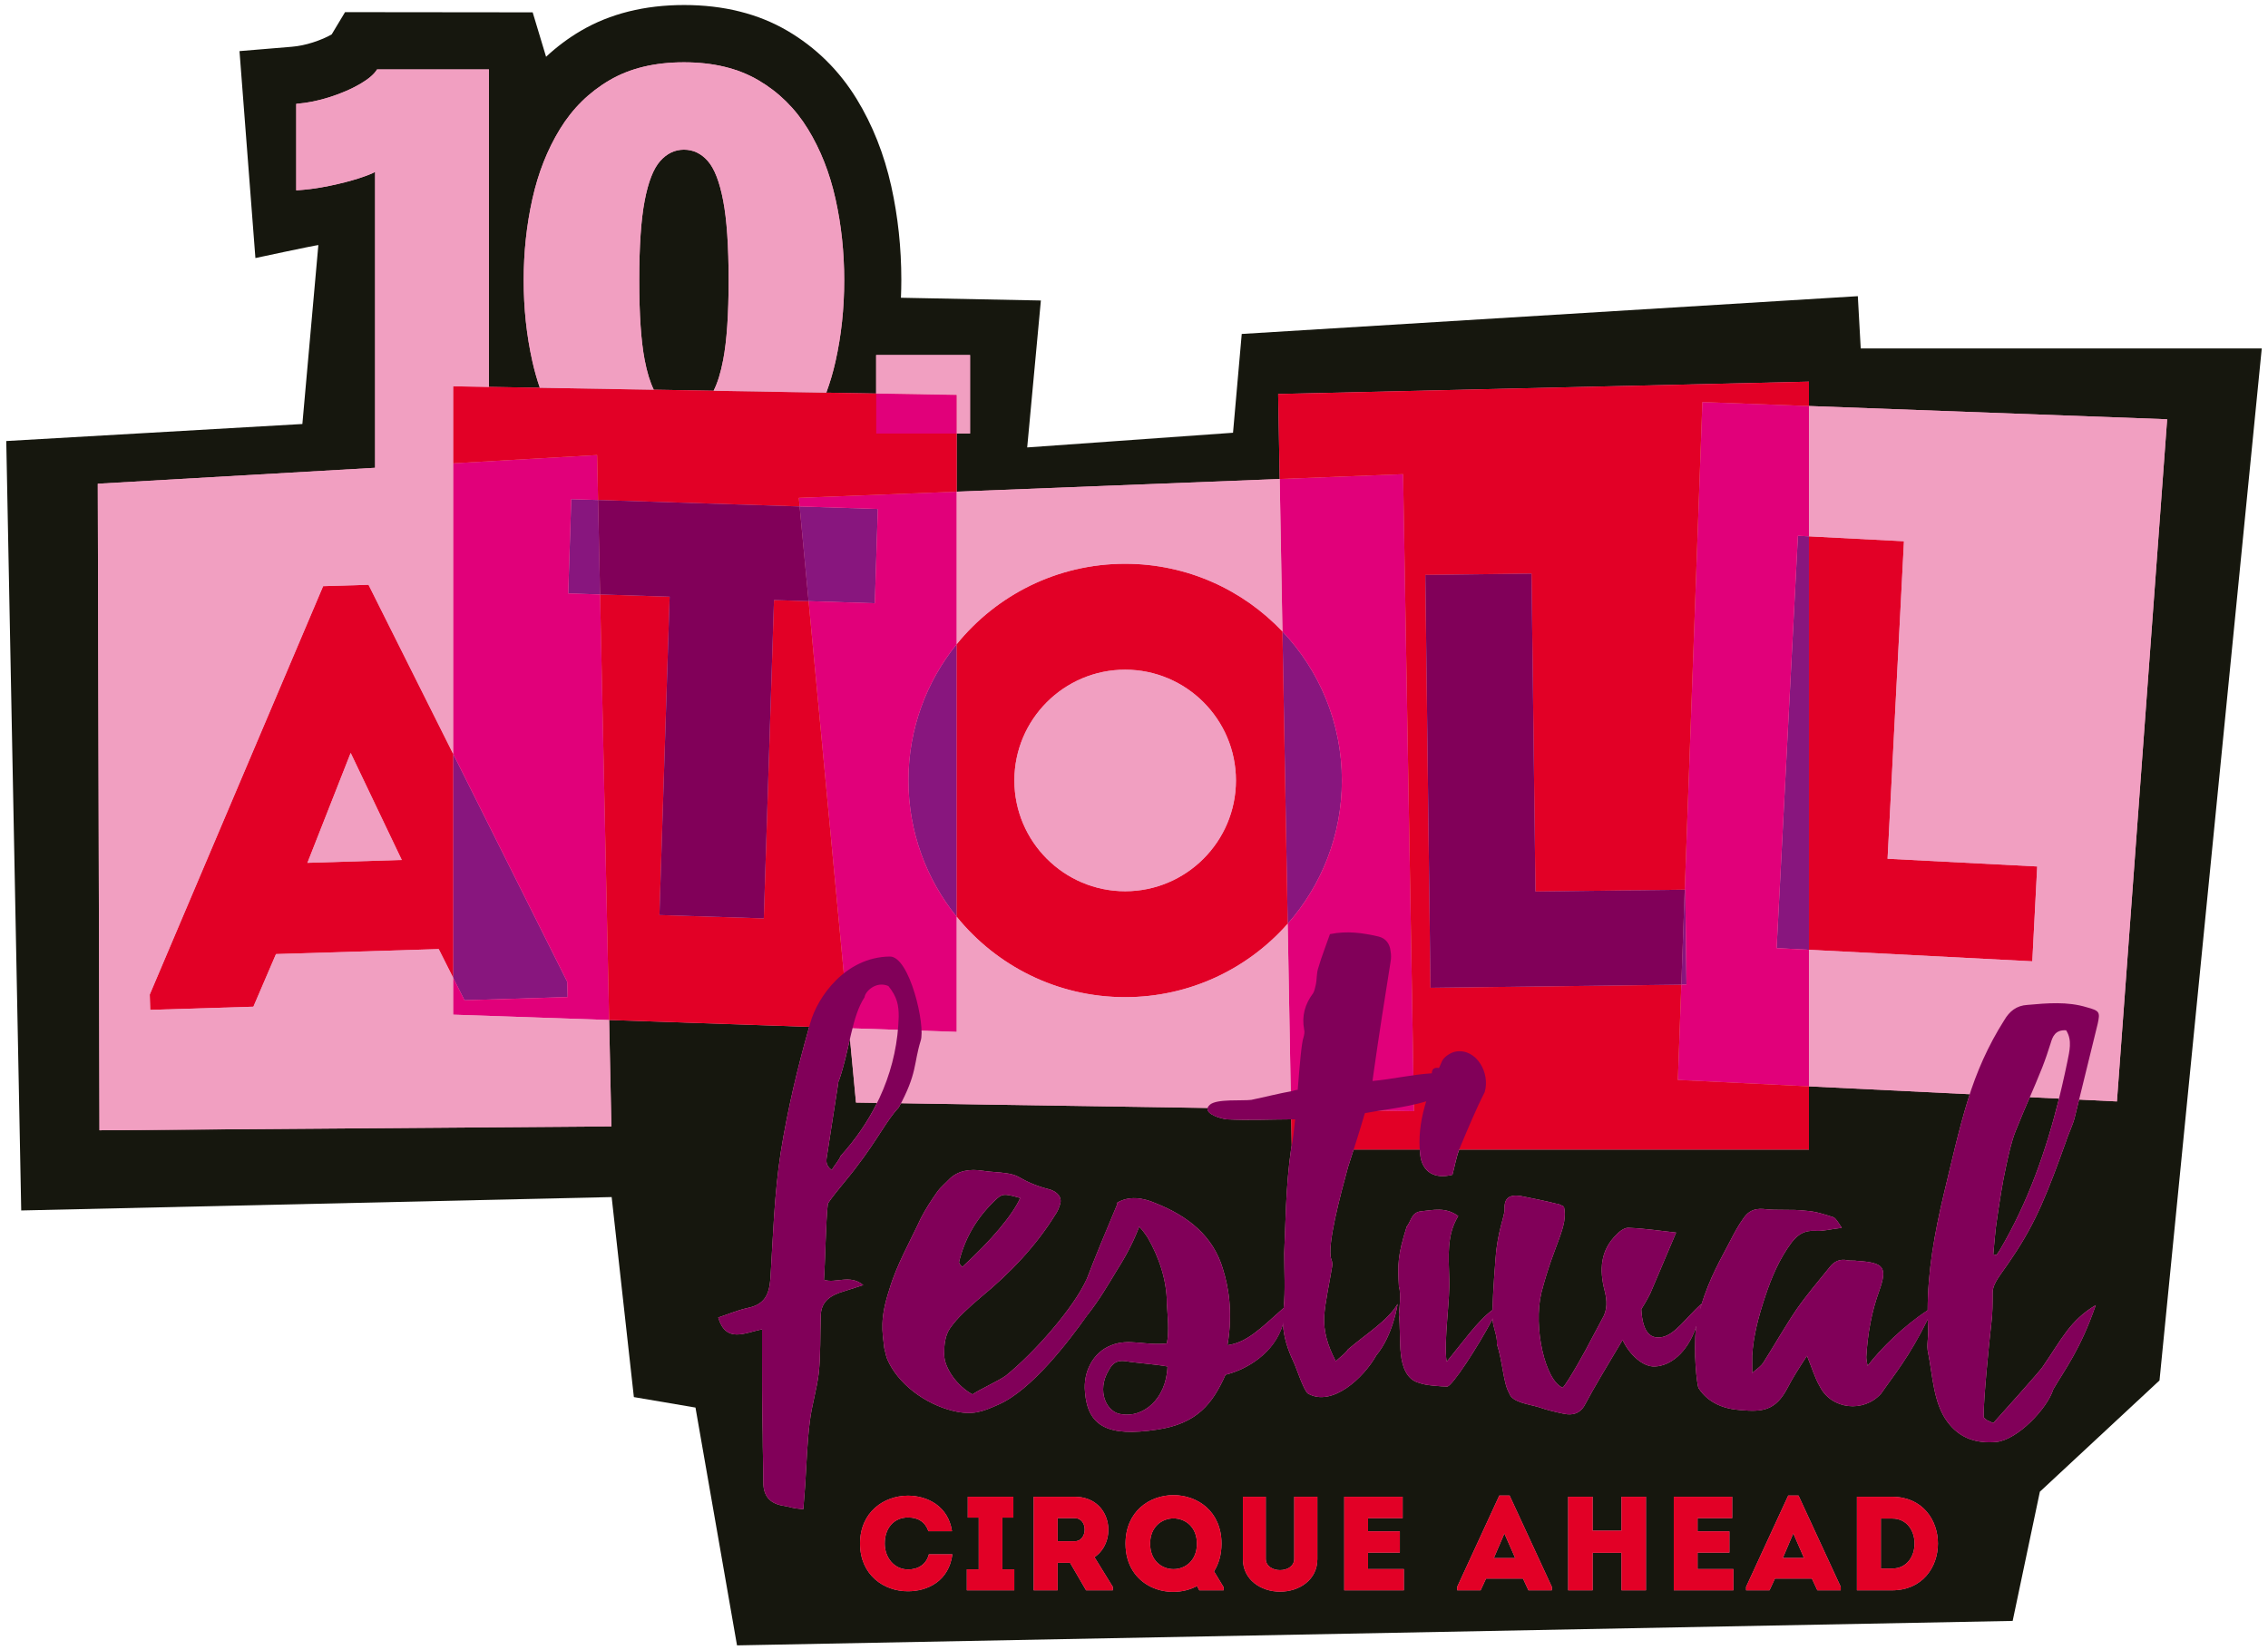 <?xml version="1.0" encoding="UTF-8"?>
<svg xmlns="http://www.w3.org/2000/svg" id="Ebene_1" version="1.1" viewBox="0 0 478.043 347.906">
  <path d="M392.199,73.457l-.611-11.023-129.858,7.964-1.837,20.826-43.384,3.095,2.884-30.973-29.496-.581c.049-1.244.082-2.492.082-3.748,0-6.766-.711-13.403-2.114-19.73-1.504-6.773-3.961-12.974-7.306-18.432-3.691-6.021-8.604-10.856-14.602-14.37-6.144-3.602-13.465-5.428-21.758-5.428-8.294,0-15.615,1.826-21.757,5.427-2.672,1.565-5.115,3.407-7.343,5.483l-2.826-9.367-39.545-.042-2.815,4.688c-.007.004-.014.008-.021.012-1.027.601-2.347,1.165-3.922,1.677-1.51.491-3.019.801-4.483.923l-11.007.914,3.354,43.624s11.995-2.577,13.267-2.74l-3.368,37.723-62.414,3.59,3.153,162.199,124.451-2.824,4.681,42.164,12.987,2.209,8.754,50.13,268.878-5.156,5.735-27.237,25.216-23.456,21.552-217.542h-84.526Z" fill="#16170e"></path>
  <g>
    <g>
      <path d="M191.387,330.847c-2.987-.028-4.903-2.564-4.903-5.466,0-3.268,1.944-5.494,4.903-5.494,2.113,0,3.607.902,4.311,2.902h4.959c-.761-5.269-5.184-7.495-9.27-7.495-5.015,0-10.087,3.381-10.115,10.087.028,6.706,5.1,10.087,10.115,10.059,4.198,0,8.622-2.198,9.354-7.777h-4.959c-.535,2.113-2.254,3.184-4.395,3.184Z" fill="#f19fc1"></path>
      <polygon points="211.282 319.915 213.593 319.915 213.593 315.52 203.984 315.52 203.984 319.915 206.295 319.915 206.295 330.819 203.788 330.819 203.788 335.243 213.79 335.243 213.79 330.819 211.282 330.819 211.282 319.915" fill="#f19fc1"></polygon>
      <path d="M226.526,315.52h-8.65v19.723h5.043v-5.805h2.621l3.381,5.805h5.635v-.733l-3.86-6.255c4.987-3.381,3.578-12.707-4.17-12.735ZM226.526,324.902h-3.607v-4.874c1.184,0,2.423-.028,3.607,0,2.874.028,2.733,4.874,0,4.874Z" fill="#f19fc1"></path>
      <path d="M257.466,325.41c0-13.637-20.231-13.637-20.231,0,0,9.1,9.101,12.115,15.074,8.931l.479.902h5.128v-.648l-2.029-3.353c.987-1.549,1.579-3.494,1.579-5.832ZM242.42,325.41c0-7.101,9.861-7.101,9.861,0,0,7.156-9.861,7.156-9.861,0Z" fill="#f19fc1"></path>
      <path d="M272.795,328.593c0,1.606-1.522,2.395-2.987,2.395-1.465,0-3.014-.789-3.014-2.395v-13.073h-4.819v13.157c0,4.34,3.804,6.847,7.833,6.847,4.058,0,7.862-2.507,7.862-6.847v-13.157h-4.875v13.073Z" fill="#f19fc1"></path>
      <polygon points="288.35 327.297 295.056 327.297 295.056 322.817 288.35 322.817 288.35 320.028 295.648 320.028 295.648 315.52 283.335 315.52 283.335 335.243 295.901 335.243 295.901 330.763 288.35 330.763 288.35 327.297" fill="#f19fc1"></polygon>
      <path d="M316.02,315.266l-8.876,19.244v.733h4.932l1.155-2.48h7.776l1.155,2.48h4.931v-.733l-8.903-19.244h-2.17ZM314.865,328.452l2.226-5.184,2.282,5.184h-4.508Z" fill="#f19fc1"></path>
      <polygon points="341.775 322.677 335.689 322.677 335.689 315.52 330.533 315.52 330.533 335.243 335.689 335.243 335.689 327.326 341.775 327.326 341.775 335.243 346.931 335.243 346.931 315.52 341.775 315.52 341.775 322.677" fill="#f19fc1"></polygon>
      <polygon points="357.809 327.297 364.515 327.297 364.515 322.817 357.809 322.817 357.809 320.028 365.107 320.028 365.107 315.52 352.794 315.52 352.794 335.243 365.36 335.243 365.36 330.763 357.809 330.763 357.809 327.297" fill="#f19fc1"></polygon>
      <path d="M376.914,315.266l-8.876,19.244v.733h4.932l1.154-2.48h7.777l1.155,2.48h4.931v-.733l-8.903-19.244h-2.17ZM375.787,328.424l2.198-5.184,2.254,5.184h-4.452Z" fill="#f19fc1"></path>
      <path d="M398.836,315.52h-7.438v19.723h7.438c12.849-.056,12.849-19.667,0-19.723ZM398.836,330.651h-2.395v-10.538h2.395c6.283,0,6.283,10.538,0,10.538Z" fill="#f19fc1"></path>
      <path d="M290.106,285.693c3.534-4.229,4.485-10.819,4.485-10.819-2.175,3.607-6.522,6.217-10.463,9.575-.543.87-1.494,1.492-2.58,2.487-1.768-3.357-2.583-6.342-2.447-9.45.271-3.357,1.087-6.839,1.63-10.196.136-.621.136-1.243-.135-1.865-.951-2.735,1.902-13.428,3.532-19.396.4-1.22.794-2.462,1.189-3.7h13.934c.025.361.053.723.095,1.088.407,3.607,2.988,5.223,6.793,4.229.493-1.804.782-3.605,1.437-5.317h73.709v-13.321h-0V85.589l-22.463-.832v-0l22.463.832v-5.138l-111.878,2.604.323,17.921,23.217-.91-23.217.91v0l-68.078,2.668v113.88l-7.409-.253v-0l7.409.253v-24.27c-0-0-0-0-0-0v-57.46c-1.987,2.453-3.726,5.115-5.178,7.948,1.452-2.834,3.191-5.496,5.178-7.949v-32.149h-0v-12.253h.004v-.008h2.811v-16.542h-19.797v8.117l.021 0v0l-89.182-1.526v16.237l11.277-.647-11.277.648v61.238l24.043,48.046.098,3.231-21.748.667-0-0,21.748-.667-.098-3.231-24.043-48.046v47.193l-0-0v-47.193l-12.063-24.106,12.063,24.106v-61.238l-0-0v-16.237l7.548.129V14.633h-23.58c-.601,1-1.791,2.021-3.57,3.06-1.78,1.041-3.87,1.95-6.27,2.73-2.4.78-4.801,1.271-7.2,1.47v18.24c2.359-.159,4.699-.48,7.02-.96,2.319-.48,4.351-.999,6.091-1.56,1.739-.561,2.909-1.021,3.51-1.381v62.381l-58.448,3.356.353,136.297,107.905-.817-.478-22.43h.001l-.733-34.473.734,34.473,42.168,1.442c-2.469,8.662-4.553,17.443-5.999,26.458-1.358,8.704-1.63,17.781-2.172,26.609-.273,3.234-1.089,5.471-4.892,6.217-2.175.497-4.213,1.368-6.115,1.989,1.63,5.471,5.571,3.233,9.24,2.488v3.729c0,6.216,0,12.31.135,18.527,0,3.357.137,6.713.137,10.071,0,2.612,1.222,4.352,4.076,4.849,2.309.373,1.494.497,4.347.745l.408-5.222c.272-4.351.407-8.827.952-13.179.407-3.481,1.494-6.838,1.902-10.32.407-3.854.272-7.833.407-11.812,0-2.611,1.224-4.103,3.941-5.098l5.027-1.615c-2.854-2.364-5.844-.25-8.289-1.12.272-3.482.409-12.682.816-15.916,0-.62,4.892-6.217,6.115-7.957,4.484-5.845,6.25-9.698,8.831-12.434.172-.314.323-.607.478-.902l64.641.997c-.366,1.356,2.876,2.285,4.039,2.392,4.394.243,9.047.012,13.578.003l.1,5.514c-.032.148-.055.311-.091.451-1.222,8.206-1.222,16.909-1.494,22.256,0,3.764.255,7.761-.112,11.536-5.044,4.515-7.737,7.254-11.844,7.861,1.223-7.212.136-12.559-.951-16.039-2.039-6.965-7.338-11.192-14.268-13.927-2.581-1.12-5.571-1.617-8.152,0q.136.125.136.248c-2.705,6.418-4.815,11.543-6.392,15.692,0-0-.001-.002-.001-.002-2.812,6.287-11.205,15.69-17.048,20.415-1.495,1.119-5.701,2.983-7.059,3.978-3.261-1.74-5.98-5.595-5.98-8.454,0-1.866.137-3.855,1.224-5.471,1.631-2.362,4.076-4.477,6.386-6.466,6.523-5.346,11.821-11.066,15.762-17.408.544-.745.815-1.492,1.087-2.362.407-1.367-.543-2.61-2.446-3.107-2.446-.623-4.484-1.493-6.387-2.613-.679-.372-1.629-.62-2.581-.745-1.631-.25-3.262-.25-4.755-.497-2.99-.498-5.435,0-7.202,1.74-.815.87-1.902,1.74-2.582,2.735-1.223,1.742-2.445,3.607-3.397,5.472-2.31,4.973-5.164,9.947-6.658,15.044-2.039,6.217-1.494,8.828-1.086,12.31.271,1.119.407,1.865.68,2.486,2.173,4.974,7.743,9.326,13.859,10.818,4.211.995,6.194.144,9.581-1.355,7.041-3.116,14.803-13.386,18.602-18.719.003-.004.005-.009.008-.014,2.712-3.417,4.55-6.672,6.385-9.675,2.31-3.606,3.804-6.838,4.62-9.077.679.622,1.223,1.492,1.767,2.239,2.445,4.227,4.075,9.077,4.075,13.925.137,2.735.544,5.72,0,8.455-4.619.498-8.017-1.119-11.685.374-3.94,1.492-5.979,5.718-5.571,9.822.544,7.212,4.756,9.574,15.217,7.958,8.426-1.244,11.686-5.471,14.404-11.563,4.353-1.049,10.331-4.495,12.106-10.688.148,2.738.969,5.283,2.16,7.827.543.995,2.174,6.217,3.126,6.839,5.026,2.859,11.685-3.234,14.401-8.082ZM189.253,217.101l-9.575-.327c0-0-0-0,0-0l9.575.327v0ZM184.39,127.174c.054-1.695.108-3.364.161-5.045-.054,1.681-.107,3.351-.161,5.046l-4.026-.129,4.026.129ZM173.643,106.925l11.385.365c-.049,1.508-.097,3.021-.146,4.53.049-1.509.097-3.022.146-4.529l-11.385-.365ZM178.415,104.556l-10.041.394.027.286-.027-.286,10.041-.393ZM119.769,125.104c.213-6.711.425-13.298.637-19.885l2.787.09-2.787-.089c-.212,6.587-.424,13.173-.637,19.885h-0ZM125.857,95.927l.139,6.534-.139-6.534.001-0ZM64.797,181.886l19.884-.61-10.767-22.559 0-0,10.767,22.559-19.884.61 0-0ZM77.203,123.289l-9.093.277-19.305,45.473,19.305-45.474,9.094-.276ZM31.662,212.881l-.031-1.016.031,1.016,21.748-.667v0l-21.748.667ZM58.172,201.121l-3.402,7.924,3.401-7.924,34.301-1.051.984,1.953-.984-1.953-34.3,1.051ZM95.511,206.102l0.0 0v7.794h-0v-7.795ZM126.482,125.319l-.134-6.32.135,6.319h-0v0h-0ZM138.993,192.896l2.15-67.108h0l-2.15,67.107c7.332.235,14.663.47,21.996.705l1.992-62.132-1.991,62.132c-7.334-.236-14.665-.471-21.997-.705ZM166.123,126.589l4.309.138-1.887-19.965-42.486-1.361v-0l42.486,1.361 0.0 0h.001l1.887,19.966h0l7.418,78.482c-0.0 0-0.0 0-0.0 0l-7.418-78.483-4.309-.138ZM177.198,243.666c-.408.995-1.223,1.865-1.902,2.983-1.494-1.118-1.086-2.238-.951-3.233l2.31-14.919c0-.373.135-.747.272-.995.973-2.841,1.593-5.779,2.224-8.529l1.272,13.449,4.441.069c-1.94,3.912-4.488,7.666-7.666,11.175ZM209.47,253.286c1.766-1.74,2.037-1.74,5.57-.746-1.63,3.605-5.978,8.828-12.229,14.547-.272-.372-.679-.745-.679-.995,1.087-4.599,3.397-8.952,7.338-12.806ZM236.437,298.126c-3.125-.248-5.435-4.849-2.717-9.325.815-1.493,1.766-2.114,3.532-1.865,2.038.372,6.115.621,8.833,1.119-.272,7.087-5.3,10.818-9.648,10.071ZM213.807,164.523c0-3.219.655-6.287,1.838-9.08-1.183,2.793-1.838,5.861-1.838,9.08v-0ZM260.509,164.523c0-3.219-.655-6.287-1.838-9.08,1.183,2.793,1.838,5.861,1.838,9.08v0ZM256.515,151.477c.63.932,1.195,1.911,1.687,2.932-.493-1.021-1.057-2-1.687-2.932-4.201-6.212-11.31-10.305-19.357-10.305-8.047,0-15.157,4.092-19.358,10.305-.63.932-1.195,1.911-1.687,2.932.493-1.021,1.057-2,1.687-2.932,4.201-6.213,11.31-10.305,19.358-10.305,8.047,0,15.157,4.093,19.357,10.305ZM290.826,234.126c0,0,0-0.0.001-0l7.21.111-.024-1.399c0-0.0 0-0.0 0-0l.024,1.4-7.211-.111ZM297.908,226.668l-.946-55.351.946,55.351c-0.0 0-0.0 0-0.0 0ZM353.659,227.655l.383-10.588-.382,10.587,17.136.84-17.136-.839ZM355.108,187.543v0l-31.469.39v-.001l31.468-.39v0l.112-.001v0l-.112.001ZM300.429,121.199l1.081,87.029c17.299-.214,35.313-.438,52.875-.656v-0c.293-.003.587-.007.879-.011-.293.004-.587.007-.879.011v-0c-17.562.218-35.576.442-52.875.656l-1.081-87.029h0ZM271.419,194.721l.561,31.153-.561-31.153h0l-1.109-61.604 0.0 0,1.109,61.604c7.102-8.051,11.419-18.617,11.419-30.197,0-8.573-2.375-16.584-6.486-23.436,4.111,6.852,6.486,14.863,6.486,23.436,0,11.58-4.318,22.146-11.419,30.198Z" fill="#f19fc1"></path>
      <path d="M419.999,272.637c0-2.238,1.63-3.731,4.077-7.46,5.163-7.585,7.608-14.05,11.413-24.619.543-1.74,1.494-3.482,1.902-5.347l.837-3.414,7.973.391,10.585-143.802-75.5-2.797v27.475c3.829.198,7.639.395,11.474.593-3.835-.198-7.646-.394-11.474-.592v87.153h0v28.791l33.894,1.66c-.115.354-.235.706-.345,1.061-2.038,6.591-3.533,13.43-5.163,20.144-1.89,7.995-3.365,16.084-3.363,24.348-4.977,3.248-9.798,7.942-12.669,11.709-.135-.745-.271-1.367-.271-1.864.271-4.725,1.087-9.45,2.718-13.926,1.765-4.974,1.086-5.968-4.621-6.341-.679-.125-1.359,0-2.037-.125-1.631-.373-2.854.249-3.805,1.492-2.31,2.86-4.756,5.72-6.93,8.829-2.446,3.605-4.62,7.46-7.066,11.314-.408.621-1.086,1.119-2.31,2.114v-3.606c.271-4.352,1.359-8.331,2.718-12.434,1.359-4.102,2.989-7.957,5.571-11.439,1.359-1.74,2.718-2.611,5.027-2.485,1.631.123,3.261-.375,5.572-.623-.816-1.244-1.224-1.99-1.768-2.237-1.901-.623-3.804-1.245-5.842-1.368-2.989-.374-5.978,0-8.968-.374-1.902-.123-3.125.497-4.076,1.865-1.087,1.492-2.039,3.234-2.854,4.849-2.037,3.948-4.285,7.608-6.184,13.787.023-.163.053-.317.073-.484-3.397,3.11-5.435,6.342-8.153,6.965-2.31.496-4.212-.623-4.484-5.845.543-.87,1.223-1.99,1.902-3.357l5.436-12.807c-3.398-.372-6.659-.87-9.92-.995-.815-.125-1.902.623-2.582,1.368-3.532,3.357-3.668,7.584-2.58,11.811.543,2.115.678,4.105-.545,6.093l-2.582,4.849c-.271.623-4.483,8.332-5.705,9.575-3.67-1.493-6.252-12.683-4.485-20.019,2.718-10.569,5.707-13.802,4.756-18.154-.544-.248-1.087-.62-1.63-.62-2.446-.622-5.028-1.12-7.475-1.617-2.445-.373-3.532.497-3.397,2.735,0,1.617-1.493,4.602-1.901,10.321,0,0-.548,6.429-.659,10.98-3.095,2.213-6.587,7.218-9.667,10.903-.679-4.353.815-13.428.543-17.78-.135-4.477-.543-8.952,1.903-12.932-2.717-1.99-5.299-1.243-7.881-.995-2.037.25-2.037,2.115-2.989,3.233-1.902,6.094-1.902,7.834-1.631,12.683.544,1.368,0,5.47,0,5.844.273,2.238.136,6.092.409,8.331.271,2.611,1.222,5.47,3.939,6.092,1.086.497,4.621.746,5.842.746,1.052-.107,6.411-8.285,9.538-14.215.137,1.91,1.051,3.534.926,5.262,1.222,3.731,1.357,8.331,2.58,10.319.544,1.99,4.213,2.362,6.251,2.985,1.766.621,3.397.995,5.163,1.369,2.31.496,3.805-.25,4.756-2.24,1.358-2.61,4.755-8.33,7.744-13.304,1.359,2.985,4.213,5.72,6.794,5.597,3.14-.1,6.79-2.735,8.697-8.326-.625,5.308.175,12.367.54,12.924,2.039,3.109,5.301,4.353,8.833,4.601,4.483.374,7.337.248,9.919-4.724,1.087-2.114,2.445-4.228,4.076-6.715,1.087,2.611,1.631,4.601,2.717,6.466,2.446,4.849,9.24,5.596,12.909,1.492,2.706-3.939,5.86-7.589,9.86-15.712.017.637.02,1.272.056,1.911.136,1.741-.407,3.606,0,5.223.951,4.725,1.087,10.567,4.076,14.547,2.582,3.482,6.115,4.6,10.327,4.227,4.484-.498,10.735-7.087,11.958-11.066,2.445-4.228,5.707-8.331,8.967-17.78-5.434,3.232-7.201,7.212-11.141,12.932-.273.62-9.92,11.314-10.463,11.935l-1.359-.621c-.271-.25-.68-.498-.68-.747,0-3.73,1.088-14.919,1.631-19.644.272-2.115.272-4.228.272-6.342ZM428.364,202.648c.237-4.585.427-8.277.629-12.174-.201,3.897-.392,7.59-.629,12.174h-0ZM429.397,182.655l-31.54-1.628c.563-10.896.893-17.279,1.137-22.012-.245,4.733-.574,11.116-1.137,22.011l31.54,1.628v0ZM401.313,114.098c-.269,5.206-.496,9.6-.69,13.371.195-3.771.421-8.165.69-13.371h0ZM399.006,158.783c.022-.431.044-.849.065-1.255-.021.406-.042.824-.065,1.255ZM412.739,201.841c-8.806-.455-17.625-.91-26.352-1.361,8.727.45,17.546.906,26.352,1.361ZM433.991,231.59c-2.748,11.083-6.552,21.895-12.498,31.97l-.679.995c-.27,0-.408-.125-.679-.125.271-2.61.409-5.098.815-7.585.543-3.729,1.087-7.335,1.902-11.065.545-2.487,1.087-5.099,2.039-7.46.933-2.367,1.942-4.698,2.947-7.032l6.153.301Z" fill="#f19fc1"></path>
      <path d="M113.781,81.745l24.024.411c-.784-1.587-1.429-3.677-1.928-6.292-.761-3.98-1.14-9.57-1.14-16.771s.379-12.789,1.14-16.77c.76-3.98,1.85-6.771,3.271-8.37,1.419-1.6,3.09-2.4,5.01-2.4,1.959,0,3.639.801,5.04,2.4,1.399,1.6,2.479,4.39,3.239,8.37s1.141,9.569,1.141,16.77c0,7.161-.381,12.74-1.141,16.74-.523,2.752-1.201,4.922-2.026,6.538l23.751.406c.775-2.101,1.43-4.301,1.947-6.614,1.22-5.46,1.829-11.15,1.829-17.07,0-5.919-.609-11.63-1.829-17.13-1.221-5.499-3.161-10.42-5.82-14.76-2.661-4.34-6.141-7.771-10.44-10.29-4.3-2.521-9.53-3.78-15.689-3.78-6.16,0-11.391,1.26-15.69,3.78-4.3,2.52-7.78,5.95-10.439,10.29-2.661,4.34-4.601,9.261-5.82,14.76-1.221,5.5-1.83,11.211-1.83,17.13,0,5.92.609,11.61,1.83,17.07.432,1.936.96,3.794,1.573,5.581Z" fill="#f19fc1"></path>
    </g>
    <g>
      <path d="M191.387,315.294c4.086,0,8.509,2.226,9.27,7.495h-4.959c-.704-2-2.198-2.902-4.311-2.902-2.959,0-4.903,2.226-4.903,5.494,0,2.902,1.916,5.438,4.903,5.466,2.141,0,3.86-1.071,4.395-3.184h4.959c-.732,5.579-5.156,7.777-9.354,7.777-5.015.028-10.087-3.353-10.115-10.059.028-6.706,5.1-10.087,10.115-10.087" fill="#e20026"></path>
      <polygon points="213.79 330.819 213.79 335.243 203.788 335.243 203.788 330.819 206.295 330.819 206.295 319.915 203.984 319.915 203.984 315.52 213.593 315.52 213.593 319.915 211.282 319.915 211.282 330.819 213.79 330.819" fill="#e20026"></polygon>
      <path d="M226.526,320.028c-1.184-.028-2.423,0-3.607,0v4.874h3.607c2.733,0,2.874-4.846,0-4.874M234.556,334.51v.733h-5.635l-3.381-5.805h-2.621v5.805h-5.043v-19.723h8.65c7.748.028,9.157,9.354,4.17,12.735l3.86,6.255Z" fill="#e20026"></path>
      <path d="M252.281,325.41c0-7.101-9.861-7.101-9.861,0,0,7.156,9.861,7.156,9.861,0M252.788,335.243l-.479-.902c-5.973,3.184-15.074.169-15.074-8.931,0-13.637,20.231-13.637,20.231,0,0,2.338-.592,4.283-1.579,5.832l2.029,3.353v.648h-5.128Z" fill="#e20026"></path>
      <path d="M272.795,328.593v-13.073h4.875v13.157c0,4.34-3.804,6.847-7.862,6.847-4.029,0-7.833-2.507-7.833-6.847v-13.157h4.819v13.073c0,1.606,1.549,2.395,3.014,2.395,1.465,0,2.987-.789,2.987-2.395" fill="#e20026"></path>
      <polygon points="295.648 320.028 288.35 320.028 288.35 322.817 295.056 322.817 295.056 327.297 288.35 327.297 288.35 330.763 295.901 330.763 295.901 335.243 283.335 335.243 283.335 315.52 295.648 315.52 295.648 320.028" fill="#e20026"></polygon>
      <path d="M317.091,323.268l-2.226,5.184h4.508l-2.282-5.184ZM321.007,332.763h-7.776l-1.155,2.48h-4.932v-.733l8.876-19.244h2.17l8.903,19.244v.733h-4.931l-1.155-2.48Z" fill="#e20026"></path>
      <polygon points="346.931 335.243 341.775 335.243 341.775 327.326 335.689 327.326 335.689 335.243 330.533 335.243 330.533 315.52 335.689 315.52 335.689 322.677 341.775 322.677 341.775 315.52 346.931 315.52 346.931 335.243" fill="#e20026"></polygon>
      <polygon points="365.107 320.028 357.809 320.028 357.809 322.817 364.515 322.817 364.515 327.297 357.809 327.297 357.809 330.763 365.36 330.763 365.36 335.243 352.794 335.243 352.794 315.52 365.107 315.52 365.107 320.028" fill="#e20026"></polygon>
      <path d="M377.985,323.24l-2.198,5.184h4.452l-2.254-5.184ZM381.901,332.763h-7.777l-1.154,2.48h-4.932v-.733l8.876-19.244h2.17l8.903,19.244v.733h-4.931l-1.155-2.48Z" fill="#e20026"></path>
      <path d="M396.441,330.651h2.395c6.283,0,6.283-10.538,0-10.538h-2.395v10.538ZM398.836,335.243h-7.438v-19.723h7.438c12.849.056,12.849,19.667,0,19.723" fill="#e20026"></path>
      <path d="M120.406,105.219c-.212,6.587-.424,13.173-.637,19.885l6.713.215-.423-19.919-5.653-.181Z" fill="#88167e"></path>
      <polygon points="97.903 210.851 119.651 210.184 119.553 206.953 95.51 158.907 95.51 206.101 97.903 210.851" fill="#88167e"></polygon>
      <path d="M282.838,164.523c0-12.17-4.769-23.22-12.528-31.407l1.109,61.604c7.102-8.051,11.419-18.617,11.419-30.197" fill="#88167e"></path>
      <path d="M184.39,127.174c.214-6.711.426-13.298.638-19.884l-16.483-.529,1.887,19.966,13.958.447Z" fill="#88167e"></path>
      <path d="M191.477,164.523c0,10.889,3.816,20.883,10.175,28.732v-57.461c-6.359,7.849-10.175,17.842-10.175,28.729" fill="#88167e"></path>
      <path d="M355.469,207.558c-.093-7.459-.156-12.556-.249-20.016l-.112.001-.724,20.028c.361-.004.725-.009,1.085-.013" fill="#88167e"></path>
      <path d="M374.474,199.865c2.259.117,4.53.234,6.811.352v-87.153c-.775-.04-1.547-.08-2.324-.12l-4.487,86.921Z" fill="#88167e"></path>
    </g>
    <g>
      <path d="M119.769,125.104c.213-6.711.425-13.298.637-19.885l5.653.182-.202-9.474-30.346,1.743v61.238l24.043,48.046.098,3.231-21.748.667-2.393-4.75v7.795l32.88,1.124-1.908-89.702-6.714-.215Z" fill="#e1007a"></path>
      <path d="M295.742,99.957l-26.012,1.02.579,32.139c7.76,8.188,12.529,19.237,12.529,31.407,0,11.58-4.318,22.146-11.419,30.198l.704,39.117,25.914.4-2.295-134.281Z" fill="#e1007a"></path>
      <path d="M201.652,193.254c-6.359-7.849-10.175-17.843-10.175-28.732,0-10.886,3.816-20.88,10.175-28.729v-32.149l-33.279,1.305.171,1.812,16.484.528c-.213,6.587-.424,13.173-.638,19.885l-13.958-.448,8.509,90.022,22.711.776v-24.27Z" fill="#e1007a"></path>
      <path d="M374.474,199.865l4.487-86.921c.777.04,1.549.08,2.324.12v-27.475l-22.463-.832-3.714,102.786.112-.001c.093,7.46.156,12.557.249,20.016-.36.005-.724.009-1.085.014l-.725,20.082,27.626,1.354v-28.791c-2.281-.118-4.552-.235-6.811-.352" fill="#e1007a"></path>
    </g>
    <g>
      <path d="M64.797,181.886l9.117-23.169,10.767,22.559-19.884.61ZM68.109,123.566l-36.546,86.083.099,3.232,21.748-.667,4.761-11.093,34.301-1.051,3.038,6.031v-47.194l-17.831-35.633-9.57.292Z" fill="#e20026"></path>
      <path d="M237.158,187.876c-12.876,0-23.351-10.476-23.351-23.353,0-12.874,10.475-23.351,23.351-23.351,12.875,0,23.351,10.477,23.351,23.351,0,12.877-10.476,23.353-23.351,23.353M237.158,118.844c-14.34,0-27.13,6.614-35.505,16.95v57.461c8.375,10.337,21.165,16.95,35.505,16.95,13.648,0,25.891-5.994,34.261-15.484l-1.109-61.605c-8.325-8.784-20.094-14.272-33.152-14.272" fill="#e20026"></path>
      <path d="M428.364,202.648c.385-7.451.647-12.542,1.034-19.993l-31.541-1.628c1.912-37.003,1.136-21.978,3.456-66.93-6.785-.349-13.373-.689-20.027-1.033v87.153c15.522.801,31.489,1.626,47.078,2.431" fill="#e20026"></path>
      <path d="M354.385,207.572c-17.562.218-35.576.442-52.875.656l-1.081-87.029c7.461-.093,14.796-.183,22.38-.278.559,45.007.373,29.963.831,67.012l31.469-.39,3.714-102.786,22.463.832v-5.138l-111.878,2.604.323,17.921,26.011-1.019,2.296,134.281-25.915-.4.154,8.491h109.009v-13.321l-27.627-1.353.726-20.083Z" fill="#e20026"></path>
      <polygon points="126.058 105.4 168.545 106.761 168.373 104.949 201.652 103.645 201.652 83.248 95.51 81.432 95.51 97.669 125.857 95.927 126.058 105.4" fill="#e20026"></polygon>
      <path d="M163.14,126.493l-2.15,67.108c-7.334-.236-14.665-.471-21.997-.705l2.15-67.108-14.661-.47,1.909,89.702,50.55,1.728-8.509-90.021-7.292-.234Z" fill="#e20026"></path>
    </g>
    <g>
      <path d="M237.158,141.172c-12.876,0-23.351,10.476-23.351,23.351,0,12.877,10.475,23.353,23.351,23.353,12.875,0,23.351-10.476,23.351-23.353,0-12.875-10.476-23.351-23.351-23.351" fill="#f19fc1"></path>
      <polygon points="64.797 181.886 84.681 181.276 73.914 158.717 64.797 181.886" fill="#f19fc1"></polygon>
      <path d="M237.158,210.205c-14.34,0-27.13-6.613-35.505-16.95v24.27l-22.712-.776,1.482,15.674,91.701,1.415-.705-39.117c-8.37,9.49-20.613,15.484-34.261,15.484" fill="#f19fc1"></path>
      <path d="M237.158,118.844c13.058,0,24.827,5.488,33.152,14.272l-.579-32.139-68.078,2.668v32.149c8.375-10.336,21.165-16.95,35.505-16.95" fill="#f19fc1"></path>
      <path d="M456.786,88.386l-75.5-2.797v27.475c6.654.344,13.242.684,20.027,1.034-2.321,44.951-1.544,29.926-3.456,66.929l31.54,1.628c-.386,7.451-.648,12.542-1.033,19.993-15.589-.805-31.557-1.629-47.078-2.431v28.791l64.915,3.18,10.585-143.802Z" fill="#f19fc1"></path>
    </g>
    <g>
      <path d="M322.809,120.921c-7.584.095-14.919.185-22.38.278l1.081,87.029c17.299-.214,35.313-.438,52.875-.656l.724-20.028-31.469.39c-.458-37.05-.272-22.006-.831-67.013" fill="#810059"></path>
      <path d="M126.482,125.319l14.661.47-2.15,67.107c7.332.235,14.663.47,21.996.705l2.151-67.107,7.292.233-1.887-19.965-42.487-1.361.424,19.918Z" fill="#810059"></path>
      <path d="M187.253,207.856c-2.582-1.119-4.891,1.12-5.027,2.363-2.717,4.103-3.126,10.941-5.299,17.283-.137.248-.272.622-.272.995l-2.31,14.919c-.135.995-.543,2.115.951,3.233.679-1.118,1.494-1.988,1.902-2.983,7.882-8.704,11.957-18.899,12.229-29.344,0-2.362-.272-4.103-2.174-6.466M194.047,219.42c-1.494,4.849-.679,6.839-4.62,14.05-2.581,2.736-4.347,6.589-8.831,12.434-1.223,1.74-6.115,7.337-6.115,7.957-.407,3.234-.544,12.434-.816,15.916,2.445.87,5.435-1.244,8.289,1.12l-5.027,1.615c-2.717.995-3.941,2.487-3.941,5.098-.135,3.979,0,7.958-.407,11.812-.408,3.482-1.495,6.839-1.902,10.32-.545,4.352-.68,8.828-.952,13.179l-.408,5.222c-2.853-.248-2.038-.372-4.347-.745-2.854-.497-4.076-2.237-4.076-4.849,0-3.358-.137-6.714-.137-10.071-.135-6.217-.135-12.311-.135-18.527v-3.729c-3.669.745-7.61,2.983-9.24-2.488,1.902-.621,3.94-1.492,6.115-1.989,3.803-.746,4.619-2.983,4.892-6.217.542-8.828.814-17.905,2.172-26.609,1.495-9.325,3.67-18.401,6.251-27.353,1.494-5.347,7.338-13.802,16.713-13.926,4.212-.125,7.61,14.672,6.522,17.78" fill="#810059"></path>
      <path d="M215.04,252.54c-3.533-.994-3.804-.994-5.57.746-3.941,3.854-6.251,8.207-7.338,12.806,0,.25.407.623.679.995,6.251-5.719,10.599-10.942,12.229-14.547M223.465,253.783c-.272.87-.543,1.617-1.087,2.362-3.941,6.342-9.239,12.062-15.762,17.408-2.31,1.989-4.755,4.104-6.386,6.466-1.087,1.616-1.224,3.605-1.224,5.471,0,2.859,2.719,6.714,5.98,8.454,1.358-.995,5.564-2.859,7.059-3.978,5.843-4.725,14.236-14.128,17.048-20.415,0,0,1.95,5.064,0,7.801-3.799,5.333-11.561,15.603-18.602,18.719-3.387,1.499-5.37,2.35-9.581,1.355-6.116-1.492-11.686-5.844-13.859-10.818-.273-.621-.409-1.367-.68-2.486-.408-3.482-.953-6.093,1.086-12.31,1.494-5.097,4.348-10.071,6.658-15.044.952-1.865,2.174-3.73,3.397-5.472.68-.995,1.767-1.865,2.582-2.735,1.767-1.74,4.212-2.238,7.202-1.74,1.493.247,3.124.247,4.755.497.952.125,1.902.373,2.581.745,1.903,1.12,3.941,1.99,6.387,2.613,1.903.497,2.853,1.74,2.446,3.107" fill="#810059"></path>
      <path d="M246.085,288.055c-2.718-.498-6.795-.747-8.833-1.119-1.766-.249-2.717.372-3.532,1.865-2.718,4.476-.408,9.077,2.717,9.325,4.348.747,9.376-2.984,9.648-10.071M270.951,275.372c0,8.579-7.475,13.18-12.638,14.424-2.718,6.092-5.978,10.319-14.404,11.563-10.461,1.616-14.673-.746-15.217-7.958-.408-4.104,1.631-8.33,5.571-9.822,3.668-1.493,7.066.124,11.685-.374.544-2.735.137-5.72,0-8.455,0-4.848-1.63-9.698-4.075-13.925-.544-.747-1.088-1.617-1.767-2.239-.816,2.239-2.31,5.471-4.62,9.077-2.582,4.227-5.163,8.952-10.192,13.926.816-1.617,1.088-3.979,2.311-7.957,1.631-4.725,4.212-11.067,7.881-19.771q0-.123-.136-.248c2.581-1.617,5.571-1.12,8.152,0,6.93,2.735,12.229,6.962,14.268,13.927,1.087,3.48,2.174,8.827.951,16.039,4.212-.623,6.93-3.483,12.23-8.207" fill="#810059"></path>
      <path d="M304.782,230.486c-4.891,2.612-11.278,3.108-16.713,4.103-.136,0-.272,0-.408.125-1.087,3.73-2.309,7.585-3.533,11.315-1.63,5.968-4.483,16.661-3.532,19.396.271.622.271,1.244.135,1.865-.543,3.357-1.359,6.839-1.63,10.196-.136,3.108.679,6.093,2.447,9.45,1.086-.995,2.037-1.617,2.58-2.487,3.941-3.358,8.288-5.968,10.463-9.575,0,0-.951,6.59-4.485,10.819-2.716,4.848-9.375,10.941-14.401,8.082-.952-.622-2.583-5.844-3.126-6.839-1.631-3.482-2.582-6.963-2.038-10.942.407-3.855.135-7.957.135-11.812.272-5.347.272-14.05,1.494-22.256.409-1.617.544-3.731.817-5.968h-.545c-4.619,0-9.375.248-13.859,0-1.358-.125-5.57-1.369-3.532-3.109,1.494-1.243,6.794-.746,8.696-.995,2.989-.621,5.842-1.368,8.695-1.865.409-.123.68-.248,1.088-.248.408-5.222.815-10.071,1.223-11.067.136-.497.271-1.119.136-1.615-.544-2.86.135-5.347,1.902-7.71.272-.497.407-1.119.543-1.741.272-1.243.137-2.486.543-3.606.68-2.362,1.632-4.724,2.447-7.087,3.669-.745,6.929-.249,10.191.498,1.63.373,2.445,1.617,2.582,3.107.136.747.136,1.492,0,2.24-1.224,7.708-2.446,15.417-3.534,23.126l-.272,1.99c4.213-.374,8.289-1.369,12.503-1.617,0-2.363,3.395-.498,4.347.248,2.446,1.741.678,2.86-1.359,3.979" fill="#810059"></path>
      <path d="M299.347,243.416c-.816-6.962,1.766-13.427,4.62-19.769.407-.87,1.901-1.864,2.988-1.989,4.212-.622,7.202,4.477,5.979,8.579-1.902,3.73-3.533,7.71-5.163,11.564-.816,1.865-1.087,3.855-1.631,5.844-3.805.994-6.386-.622-6.793-4.229M315.923,275.372c-2.581,5.719-9.646,16.786-10.871,16.91-1.221,0-4.756-.249-5.842-.746-2.717-.622-3.668-3.481-3.939-6.092-.273-2.239-.136-6.093-.409-8.331,0-.374.544-4.476,0-5.844-.271-4.849-.271-6.589,1.631-12.683.952-1.118.952-2.983,2.989-3.233,2.582-.248,5.164-.995,7.881.995-2.446,3.98-2.038,8.455-1.903,12.932.272,4.352-1.222,13.427-.543,17.78,3.533-4.228,7.61-10.196,11.006-11.688" fill="#810059"></path>
      <path d="M358.588,274.874c-1.088,8.953-5.843,13.056-9.784,13.182-2.581.123-5.435-2.612-6.794-5.597-2.989,4.974-6.386,10.694-7.744,13.304-.951,1.99-2.446,2.736-4.756,2.24-1.766-.374-3.397-.748-5.163-1.369-2.038-.623-5.707-.995-6.251-2.985-1.223-1.988-1.358-6.588-2.58-10.319.135-1.866-.953-3.606-.953-5.72,0-4.476.68-12.433.68-12.433.408-5.719,1.901-8.704,1.901-10.321-.135-2.238.952-3.108,3.397-2.735,2.447.497,5.029.995,7.475,1.617.543,0,1.086.372,1.63.62.951,4.352-2.038,7.585-4.756,18.154-1.767,7.336.815,18.526,4.485,20.019,1.222-1.243,5.434-8.952,5.705-9.575l2.582-4.849c1.223-1.988,1.088-3.978.545-6.093-1.088-4.227-.952-8.454,2.58-11.811.68-.745,1.767-1.493,2.582-1.368,3.261.125,6.522.623,9.92.995l-5.436,12.807c-.679,1.367-1.359,2.487-1.902,3.357.272,5.222,2.174,6.341,4.484,5.845,2.718-.623,4.756-3.855,8.153-6.965" fill="#810059"></path>
      <path d="M407.637,275.372c-4.62,10.072-8.153,14.05-11.142,18.402-3.669,4.104-10.463,3.357-12.909-1.492-1.086-1.865-1.63-3.855-2.717-6.466-1.631,2.487-2.989,4.601-4.076,6.715-2.582,4.972-5.436,5.098-9.919,4.724-3.532-.248-6.794-1.492-8.833-4.601-.406-.621-1.359-9.324-.271-14.671,2.037-7.833,4.619-11.936,6.929-16.413.815-1.615,1.767-3.357,2.854-4.849.951-1.368,2.174-1.988,4.076-1.865,2.99.374,5.979,0,8.968.374,2.038.123,3.941.745,5.842,1.368.544.247.952.993,1.768,2.237-2.311.248-3.941.746-5.572.623-2.309-.126-3.668.745-5.027,2.485-2.582,3.482-4.212,7.337-5.571,11.439-1.359,4.103-2.447,8.082-2.718,12.434v3.606c1.224-.995,1.902-1.493,2.31-2.114,2.446-3.854,4.62-7.709,7.066-11.314,2.174-3.109,4.62-5.969,6.93-8.829.951-1.243,2.174-1.865,3.805-1.492.678.125,1.358,0,2.037.125,5.707.373,6.386,1.367,4.621,6.341-1.631,4.476-2.447,9.201-2.718,13.926,0,.497.136,1.119.271,1.864,3.126-4.102,8.561-9.324,13.996-12.557" fill="#810059"></path>
      <path d="M435.489,217.182c-2.311-.123-2.854,1.368-3.26,2.736-.545,1.741-1.088,3.357-1.767,5.098-1.767,4.476-3.805,8.827-5.571,13.304-.952,2.361-1.494,4.973-2.039,7.46-.815,3.73-1.359,7.336-1.902,11.065-.406,2.487-.544,4.975-.815,7.585.271,0,.409.125.679.125l.679-.995c7.338-12.433,11.414-25.986,14.268-39.788.408-2.113,1.087-4.476-.272-6.59M442.147,215.814l-4.756,19.397c-.408,1.865-1.359,3.607-1.902,5.347-3.805,10.569-6.25,17.034-11.413,24.619-2.447,3.729-4.077,5.222-4.077,7.46,0,2.114,0,4.227-.272,6.342-.543,4.725-1.631,15.914-1.631,19.644,0,.249.409.497.68.747l1.359.621c.543-.621,10.19-11.315,10.463-11.935,3.94-5.72,5.707-9.7,11.141-12.932-3.26,9.449-6.522,13.552-8.967,17.78-1.223,3.979-7.474,10.568-11.958,11.066-4.212.373-7.745-.745-10.327-4.227-2.989-3.98-3.125-9.822-4.076-14.547-.407-1.617.136-3.482,0-5.223-.544-9.574,1.087-18.899,3.262-28.1,1.63-6.714,3.125-13.553,5.163-20.144,1.766-5.718,4.211-11.314,7.608-16.66,1.088-1.865,2.582-3.109,4.893-3.232,4.212-.375,8.424-.748,12.5.497,2.718.745,2.853.994,2.31,3.48" fill="#810059"></path>
    </g>
    <polygon points="184.693 91.391 201.656 91.391 201.656 83.235 184.693 82.945 184.693 91.391" fill="#e1007a"></polygon>
    <path d="M113.781,81.745l24.024.411c-.784-1.587-1.429-3.677-1.928-6.292-.761-3.98-1.14-9.57-1.14-16.771s.379-12.789,1.14-16.77c.76-3.98,1.85-6.771,3.271-8.37,1.419-1.6,3.09-2.4,5.01-2.4,1.959,0,3.639.801,5.04,2.4,1.399,1.6,2.479,4.39,3.239,8.37s1.141,9.569,1.141,16.77c0,7.161-.381,12.74-1.141,16.74-.523,2.752-1.201,4.922-2.026,6.538l23.751.406c.775-2.101,1.43-4.301,1.947-6.614,1.22-5.46,1.829-11.15,1.829-17.07,0-5.919-.609-11.63-1.829-17.13-1.221-5.499-3.161-10.42-5.82-14.76-2.661-4.34-6.141-7.771-10.44-10.29-4.3-2.521-9.53-3.78-15.689-3.78-6.16,0-11.391,1.26-15.69,3.78-4.3,2.52-7.78,5.95-10.439,10.29-2.661,4.34-4.601,9.261-5.82,14.76-1.221,5.5-1.83,11.211-1.83,17.13,0,5.92.609,11.61,1.83,17.07.432,1.936.96,3.794,1.573,5.581Z" fill="#f19fc1"></path>
    <polygon points="184.671 74.841 184.671 82.958 201.652 83.248 201.652 91.383 204.468 91.383 204.468 74.841 184.671 74.841" fill="#f19fc1"></polygon>
    <path d="M128.39,215.021l-32.879-1.124v-0h-0v-7.795l0.0 0v-0l-3.039-6.031-34.3,1.051-4.762,11.093-21.748.667-.098-3.232,36.545-86.084,9.57-.291,17.832,35.633v-61.238l-0-0v-16.237l7.548.129V14.633h-23.58c-.601,1-1.791,2.021-3.57,3.06-1.78,1.041-3.87,1.95-6.27,2.73-2.4.78-4.801,1.271-7.2,1.47v18.24c2.359-.159,4.699-.48,7.02-.96,2.319-.48,4.351-.999,6.091-1.56,1.739-.561,2.909-1.021,3.51-1.381v62.381l-58.448,3.356.353,136.297,107.905-.817-.478-22.43Z" fill="#f19fc1"></path>
  </g>
</svg>
